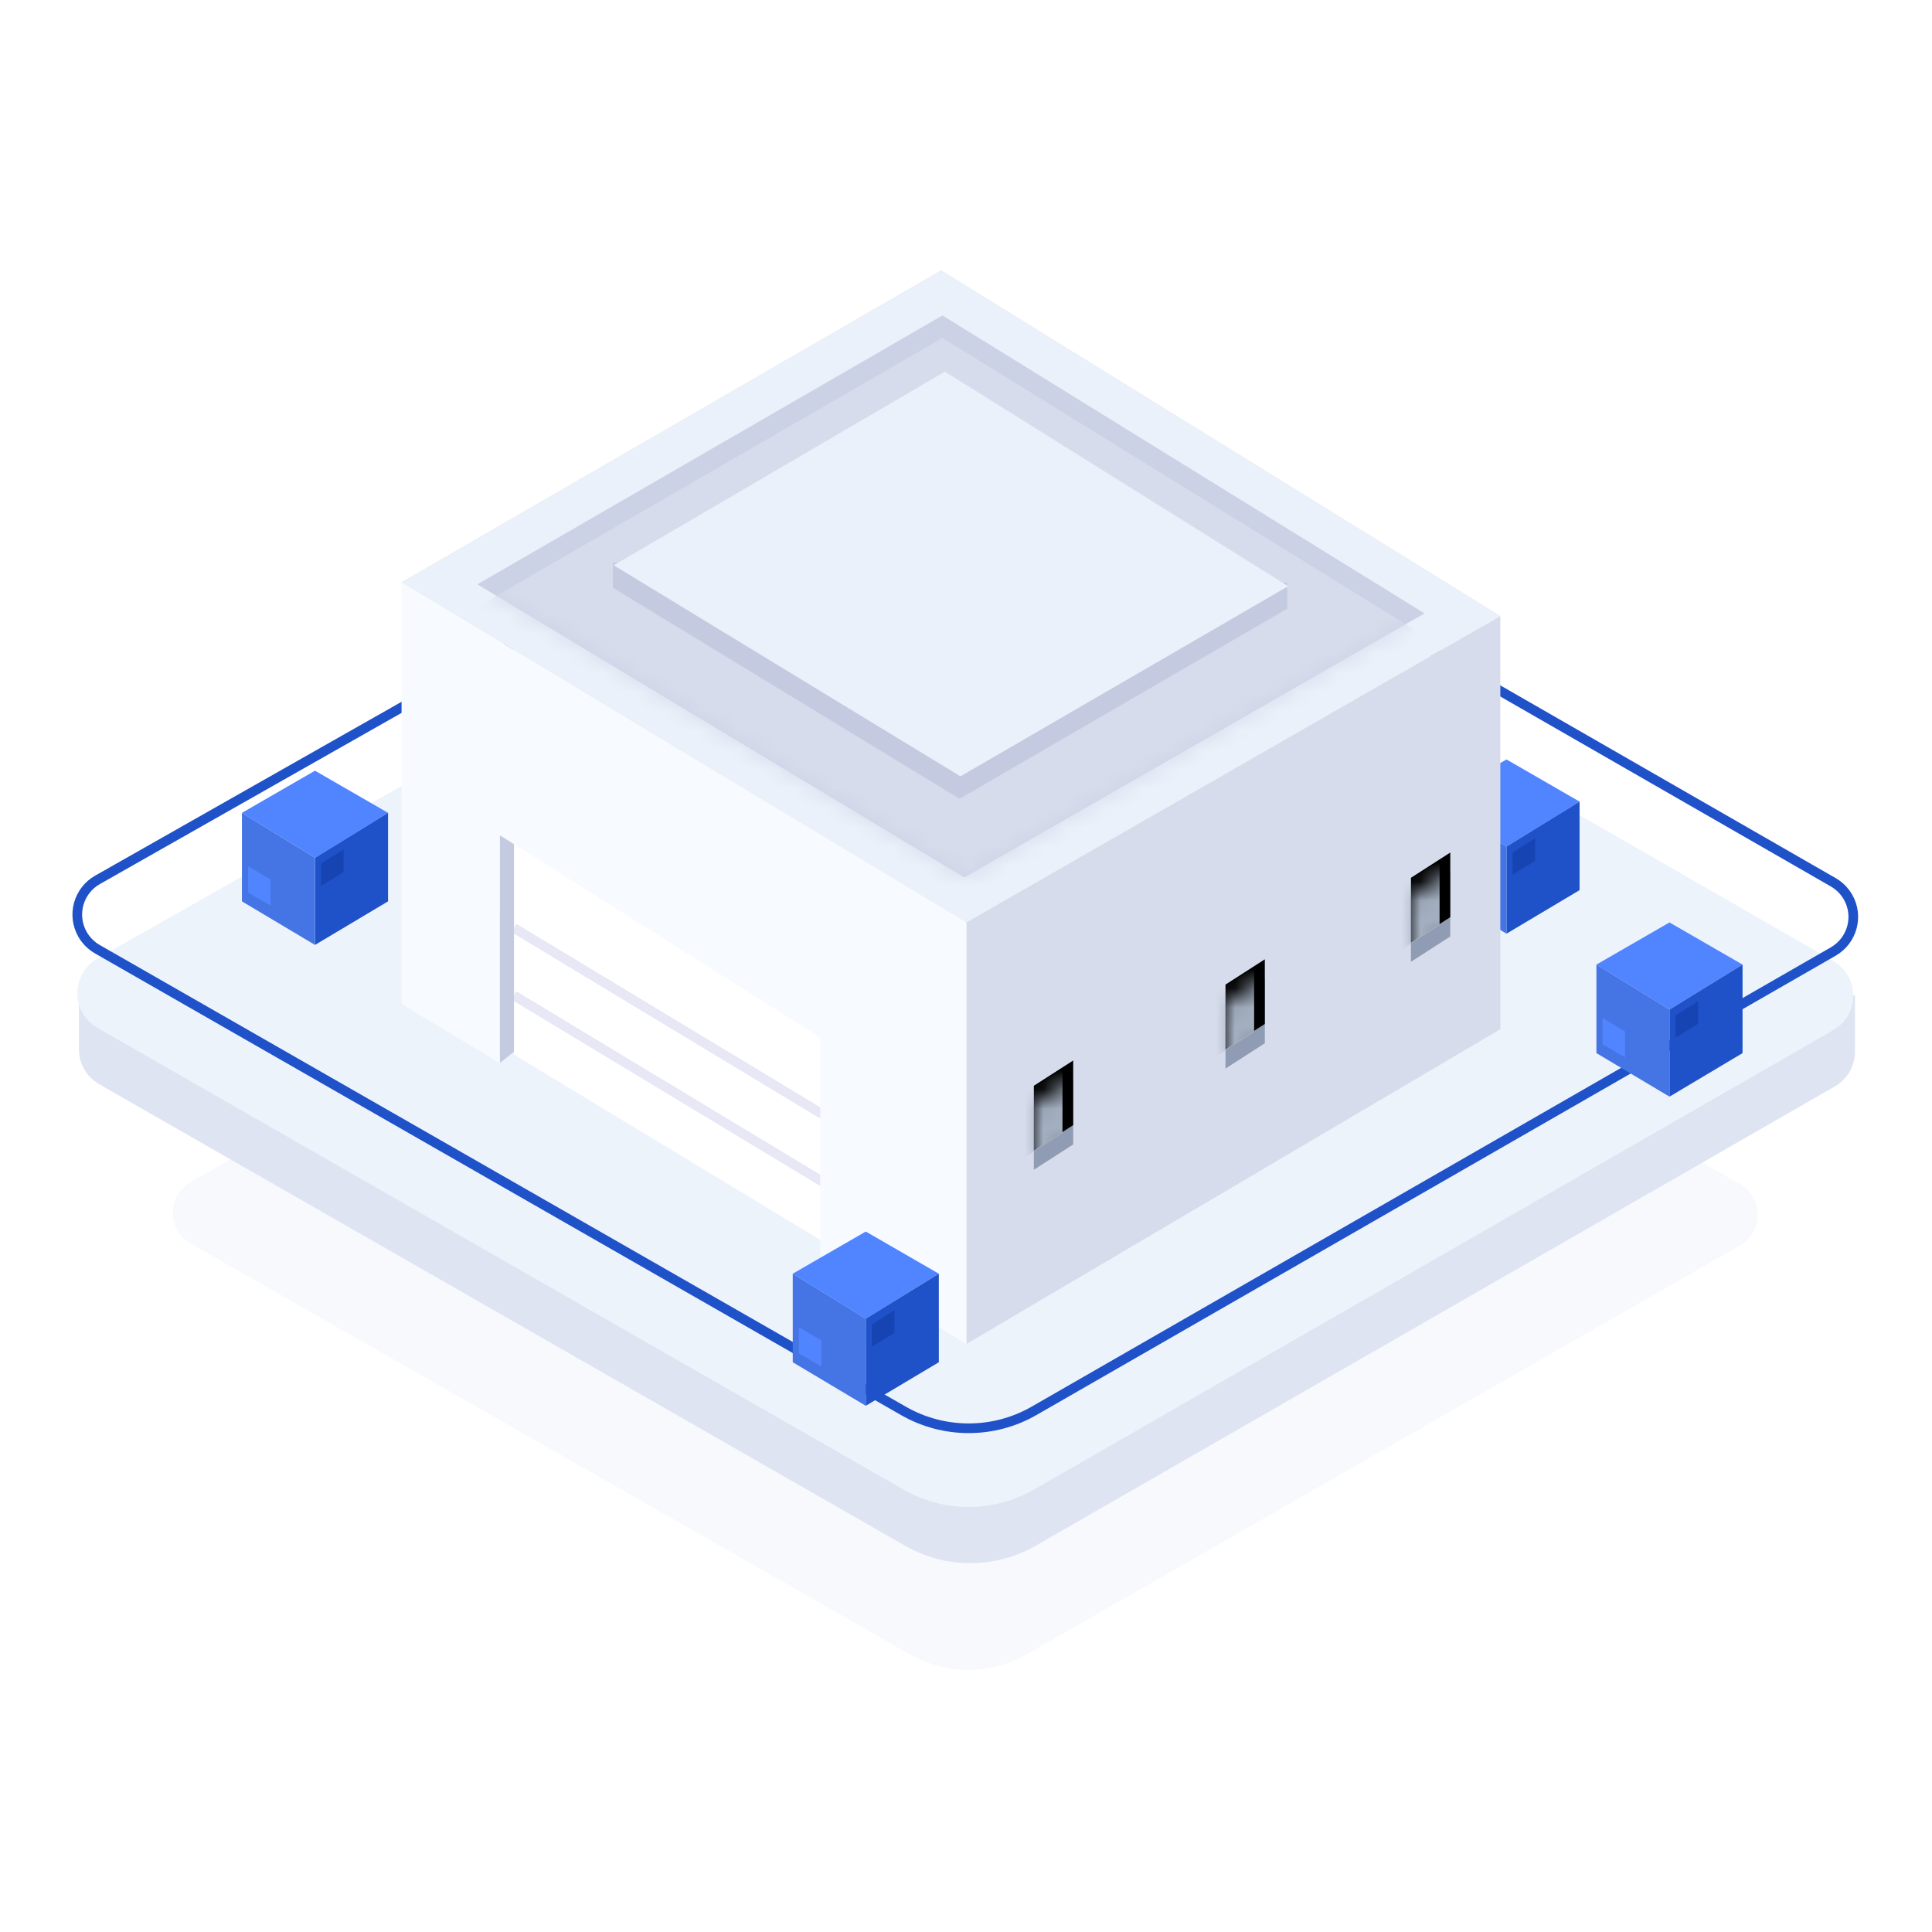 <?xml version="1.0" encoding="UTF-8"?>
<svg width="100px" height="100px" viewBox="0 0 100 100" version="1.1" xmlns="http://www.w3.org/2000/svg" xmlns:xlink="http://www.w3.org/1999/xlink">
    <!-- Generator: Sketch 61.2 (89653) - https://sketch.com -->
    <title>Group 9</title>
    <desc>Created with Sketch.</desc>
    <defs>
        <rect id="path-1" x="0" y="0" width="380" height="182"></rect>
        <polygon id="path-3" points="-2.84217094e-13 13.918 25.204 29.091 49.028 15.423 24.075 0"></polygon>
        <polygon id="path-5" points="1.03926809e-12 1.309 1.03926809e-12 4.655 2.036 3.345 2.036 2.58377607e-16"></polygon>
        <filter x="-24.6%" y="-10.7%" width="149.1%" height="121.5%" filterUnits="objectBoundingBox" id="filter-7">
            <feOffset dx="0" dy="-1" in="SourceAlpha" result="shadowOffsetInner1"></feOffset>
            <feComposite in="shadowOffsetInner1" in2="SourceAlpha" operator="arithmetic" k2="-1" k3="1" result="shadowInnerInner1"></feComposite>
            <feColorMatrix values="0 0 0 0 1   0 0 0 0 1   0 0 0 0 1  0 0 0 1 0" type="matrix" in="shadowInnerInner1"></feColorMatrix>
        </filter>
        <polygon id="path-8" points="1.03926809e-12 1.309 1.03926809e-12 4.655 2.036 3.345 2.036 2.58377607e-16"></polygon>
        <filter x="-24.6%" y="-10.7%" width="149.1%" height="121.5%" filterUnits="objectBoundingBox" id="filter-10">
            <feOffset dx="0" dy="-1" in="SourceAlpha" result="shadowOffsetInner1"></feOffset>
            <feComposite in="shadowOffsetInner1" in2="SourceAlpha" operator="arithmetic" k2="-1" k3="1" result="shadowInnerInner1"></feComposite>
            <feColorMatrix values="0 0 0 0 1   0 0 0 0 1   0 0 0 0 1  0 0 0 1 0" type="matrix" in="shadowInnerInner1"></feColorMatrix>
        </filter>
        <polygon id="path-11" points="1.03926809e-12 1.309 1.03926809e-12 4.655 2.036 3.345 2.036 2.58377607e-16"></polygon>
        <filter x="-24.6%" y="-10.7%" width="149.1%" height="121.5%" filterUnits="objectBoundingBox" id="filter-13">
            <feOffset dx="0" dy="-1" in="SourceAlpha" result="shadowOffsetInner1"></feOffset>
            <feComposite in="shadowOffsetInner1" in2="SourceAlpha" operator="arithmetic" k2="-1" k3="1" result="shadowInnerInner1"></feComposite>
            <feColorMatrix values="0 0 0 0 1   0 0 0 0 1   0 0 0 0 1  0 0 0 1 0" type="matrix" in="shadowInnerInner1"></feColorMatrix>
        </filter>
    </defs>
    <g id="页面-1" stroke="none" stroke-width="1" fill="none" fill-rule="evenodd">
        <g id="画板" transform="translate(-226, -121)">
            <rect fill="#F4F4F8" x="0" y="0" width="1094" height="791"></rect>
            <g id="编组-2备份-5" transform="translate(86, 97)">
                <g id="untitled.608">
                    <g id="Group-Copy备份-2">
                        <mask id="mask-2" fill="white">
                            <use xlink:href="#path-1"></use>
                        </mask>
                        <use id="蒙版" fill="#FFFFFF" xlink:href="#path-1"></use>
                    </g>
                </g>
                <g id="Group-9" transform="translate(144, 38)">
                    <g id="Group-8">
                        <path d="M49.139,71.633 C47.274,72.702 44.977,72.704 43.111,71.637 L5.877,50.367 C5.59,50.203 5.353,49.967 5.189,49.682 C4.682,48.797 4.992,47.672 5.883,47.167 L43.118,26.095 C44.981,25.041 47.268,25.047 49.125,26.112 L86.053,47.28 C86.335,47.442 86.569,47.674 86.732,47.955 C87.245,48.836 86.941,49.964 86.053,50.473 L49.139,71.633 Z" id="Path-67" fill="#EDF3FB" opacity="0.45"></path>
                        <path d="M49.591,14.866 L89.022,37.527 L92.012,37.527 L92.012,40.436 C92.013,41.152 91.64,41.85 90.971,42.234 L49.607,66.007 C47.518,67.208 44.943,67.209 42.852,66.012 L1.129,42.115 C0.808,41.931 0.542,41.665 0.359,41.345 C0.194,41.057 0.106,40.746 0.089,40.436 L0.085,40.436 L0.085,37.527 L2.885,37.527 L42.86,14.847 C44.948,13.662 47.51,13.67 49.591,14.866 Z" id="Combined-Shape" fill="#DEE4F2"></path>
                        <path d="M49.522,63.096 C47.432,64.297 44.858,64.299 42.767,63.101 L1.043,39.204 C0.723,39.02 0.457,38.755 0.273,38.435 C-0.296,37.441 0.052,36.176 1.051,35.61 L42.775,11.936 C44.862,10.752 47.425,10.759 49.506,11.955 L90.886,35.737 C91.202,35.918 91.465,36.18 91.648,36.494 C92.222,37.485 91.881,38.752 90.886,39.324 L49.522,63.096 Z" id="Path-67" fill="#EDF3FB"></path>
                        <path d="M49.522,59.025 C47.432,60.226 44.858,60.228 42.767,59.03 L1.043,35.133 C0.723,34.949 0.457,34.684 0.273,34.364 C-0.296,33.37 0.052,32.105 1.051,31.539 L42.775,7.865 C44.862,6.681 47.425,6.688 49.506,7.884 L90.886,31.665 C91.202,31.847 91.465,32.108 91.648,32.423 C92.222,33.414 91.881,34.68 90.886,35.252 L49.522,59.025 Z" id="Path-67" stroke="#1F51C8" stroke-width="0.5"></path>
                        <g id="Group-20" transform="translate(70.194, 25.309)">
                            <polygon id="Path-65-Copy-2" fill="#5184FF" points="0 2.182 3.782 4.509 7.564 2.182 3.782 0"></polygon>
                            <polygon id="Path-66-Copy-6" fill="#1F51C8" points="3.782 4.509 3.782 9.018 7.564 6.764 7.564 2.182"></polygon>
                            <polygon id="Path-66-Copy-7" fill="#1644B3" transform="translate(4.682, 5.018) rotate(-360) translate(-4.682, -5.018) " points="4.1 4.812 4.1 5.964 5.264 5.243 5.264 4.073"></polygon>
                            <polygon id="Path-66-Copy-8" fill="#4574E4" transform="translate(1.891, 5.6) scale(-1, 1) translate(-1.891, -5.6) " points="0 4.509 0 9.018 3.782 6.764 3.782 2.182"></polygon>
                            <polygon id="Path-66-Copy-9" fill="#5184FF" transform="translate(0.9, 5.964) scale(-1, 1) translate(-0.9, -5.964) " points="0.318 5.639 0.318 6.982 1.482 6.31 1.482 4.945"></polygon>
                        </g>
                        <g id="Group-20-Copy" transform="translate(78.63, 33.745)">
                            <polygon id="Path-65-Copy-2" fill="#5184FF" points="0 2.182 3.782 4.509 7.564 2.182 3.782 0"></polygon>
                            <polygon id="Path-66-Copy-6" fill="#1F51C8" points="3.782 4.509 3.782 9.018 7.564 6.764 7.564 2.182"></polygon>
                            <polygon id="Path-66-Copy-7" fill="#1644B3" transform="translate(4.682, 5.018) rotate(-360) translate(-4.682, -5.018) " points="4.1 4.812 4.1 5.964 5.264 5.243 5.264 4.073"></polygon>
                            <polygon id="Path-66-Copy-8" fill="#4574E4" transform="translate(1.891, 5.6) scale(-1, 1) translate(-1.891, -5.6) " points="0 4.509 0 9.018 3.782 6.764 3.782 2.182"></polygon>
                            <polygon id="Path-66-Copy-9" fill="#5184FF" transform="translate(0.9, 5.964) scale(-1, 1) translate(-0.9, -5.964) " points="0.318 5.639 0.318 6.982 1.482 6.31 1.482 4.945"></polygon>
                        </g>
                        <polygon id="Path-63" fill="#FFFFFF" points="22.603 29.673 22.603 40.582 39.185 50.618 39.185 38.909"></polygon>
                        <line x1="22.603" y1="34.036" x2="38.749" y2="43.782" id="Path-64" stroke="#E7E7F5" stroke-width="0.5"></line>
                        <line x1="22.603" y1="37.527" x2="38.749" y2="47.272" id="Path-64-Copy" stroke="#E7E7F5" stroke-width="0.5"></line>
                        <polygon id="Path-69" fill="#C4CBE0" points="21.876 41.018 22.603 40.436 22.603 28.073 21.176 28.073"></polygon>
                        <polygon id="Path-54" fill="#D6DCEB" points="73.657 39.272 73.657 17.891 46.021 33.745 46.021 55.563"></polygon>
                        <polygon id="Path-57" fill="#D8D8D8" points="16.785 16.145 46.021 33.745 73.657 17.891 44.712 1.0658141e-14"></polygon>
                        <polygon id="Path-57" fill="#EBF1FA" points="16.785 16.145 46.021 33.745 73.657 17.891 44.712 0"></polygon>
                        <g id="Path-57-Copy" transform="translate(20.707, 2.327)">
                            <mask id="mask-4" fill="white">
                                <use xlink:href="#path-3"></use>
                            </mask>
                            <use id="Mask" fill="#CCD2E6" xlink:href="#path-3"></use>
                            <polygon fill="#D6DCEB" mask="url(#mask-4)" points="1.53477231e-12 15.082 25.204 30.254 49.028 16.587 24.075 1.164"></polygon>
                        </g>
                        <path d="M44.864,6.4 L60.376,16.095 L62.63,16.163 L62.63,17.454 L62.546,17.452 L62.63,17.505 L45.667,27.345 L27.722,16.421 L27.727,16.418 L27.722,16.419 L27.722,15.127 L29.829,15.189 L44.864,6.4 Z" id="Combined-Shape" fill="#C4CBE0"></path>
                        <polygon id="Path-57" fill="#EBF1FA" points="27.767 15.258 45.712 26.182 62.676 16.341 44.909 5.236"></polygon>
                        <path d="M16.785,16.145 L46.021,33.745 L46.021,55.563 L38.457,51.009 L38.458,39.709 L21.876,29.236 L21.875,41.027 L16.785,37.963 L16.785,16.145 Z" id="Combined-Shape" fill="#F7FBFF"></path>
                        <g id="Path-61" transform="translate(49.512, 41.891)">
                            <mask id="mask-6" fill="white">
                                <use xlink:href="#path-5"></use>
                            </mask>
                            <g id="Mask">
                                <use fill="#8F9CB3" fill-rule="evenodd" xlink:href="#path-5"></use>
                                <use fill="black" fill-opacity="1" filter="url(#filter-7)" xlink:href="#path-5"></use>
                            </g>
                            <polygon fill="#A4B0C1" mask="url(#mask-6)" points="-0.554 0.727 -0.554 4.073 1.482 2.764 1.482 -0.582"></polygon>
                        </g>
                        <g id="Path-61-Copy-3" transform="translate(59.431, 36.654)">
                            <mask id="mask-9" fill="white">
                                <use xlink:href="#path-8"></use>
                            </mask>
                            <g id="Mask">
                                <use fill="#8F9CB3" fill-rule="evenodd" xlink:href="#path-8"></use>
                                <use fill="black" fill-opacity="1" filter="url(#filter-10)" xlink:href="#path-8"></use>
                            </g>
                            <polygon id="Path-61" fill="#A4B0C1" mask="url(#mask-9)" points="-0.554 0.727 -0.554 4.073 1.482 2.764 1.482 -0.582"></polygon>
                        </g>
                        <g id="Path-61-Copy-4" transform="translate(69.03, 31.127)">
                            <mask id="mask-12" fill="white">
                                <use xlink:href="#path-11"></use>
                            </mask>
                            <g id="Mask">
                                <use fill="#8F9CB3" fill-rule="evenodd" xlink:href="#path-11"></use>
                                <use fill="black" fill-opacity="1" filter="url(#filter-13)" xlink:href="#path-11"></use>
                            </g>
                            <polygon id="Path-61" fill="#A4B0C1" mask="url(#mask-12)" points="-0.554 0.727 -0.554 4.073 1.482 2.764 1.482 -0.582"></polygon>
                        </g>
                        <polygon id="Path-65" fill="#5184FF" points="8.522 28.073 12.304 30.4 16.085 28.073 12.304 25.891"></polygon>
                        <polygon id="Path-65-Copy" fill="#5184FF" points="37.031 51.927 40.812 54.254 44.594 51.927 40.812 49.745"></polygon>
                        <polygon id="Path-66" fill="#1F51C8" points="12.304 30.4 12.304 34.909 16.085 32.654 16.085 28.073"></polygon>
                        <polygon id="Path-66-Copy-2" fill="#1F51C8" points="40.812 54.254 40.812 58.763 44.594 56.509 44.594 51.927"></polygon>
                        <polygon id="Path-66" fill="#1644B3" transform="translate(13.204, 30.909) rotate(-360) translate(-13.204, -30.909) " points="12.622 30.703 12.622 31.854 13.786 31.133 13.786 29.963"></polygon>
                        <polygon id="Path-66-Copy-3" fill="#1644B3" transform="translate(41.713, 54.763) rotate(-360) translate(-41.713, -54.763) " points="41.131 54.558 41.131 55.709 42.294 54.988 42.294 53.818"></polygon>
                        <polygon id="Path-66-Copy" fill="#4574E4" transform="translate(10.413, 31.491) scale(-1, 1) translate(-10.413, -31.491) " points="8.522 30.4 8.522 34.909 12.304 32.654 12.304 28.073"></polygon>
                        <polygon id="Path-66-Copy-4" fill="#4574E4" transform="translate(38.922, 55.345) scale(-1, 1) translate(-38.922, -55.345) " points="37.031 54.254 37.031 58.763 40.812 56.509 40.812 51.927"></polygon>
                        <polygon id="Path-66-Copy" fill="#5184FF" transform="translate(9.422, 31.854) scale(-1, 1) translate(-9.422, -31.854) " points="8.84 31.529 8.84 32.873 10.004 32.201 10.004 30.836"></polygon>
                        <polygon id="Path-66-Copy-5" fill="#5184FF" transform="translate(37.931, 55.709) scale(-1, 1) translate(-37.931, -55.709) " points="37.349 55.384 37.349 56.727 38.513 56.055 38.513 54.691"></polygon>
                    </g>
                </g>
            </g>
        </g>
    </g>
</svg>
